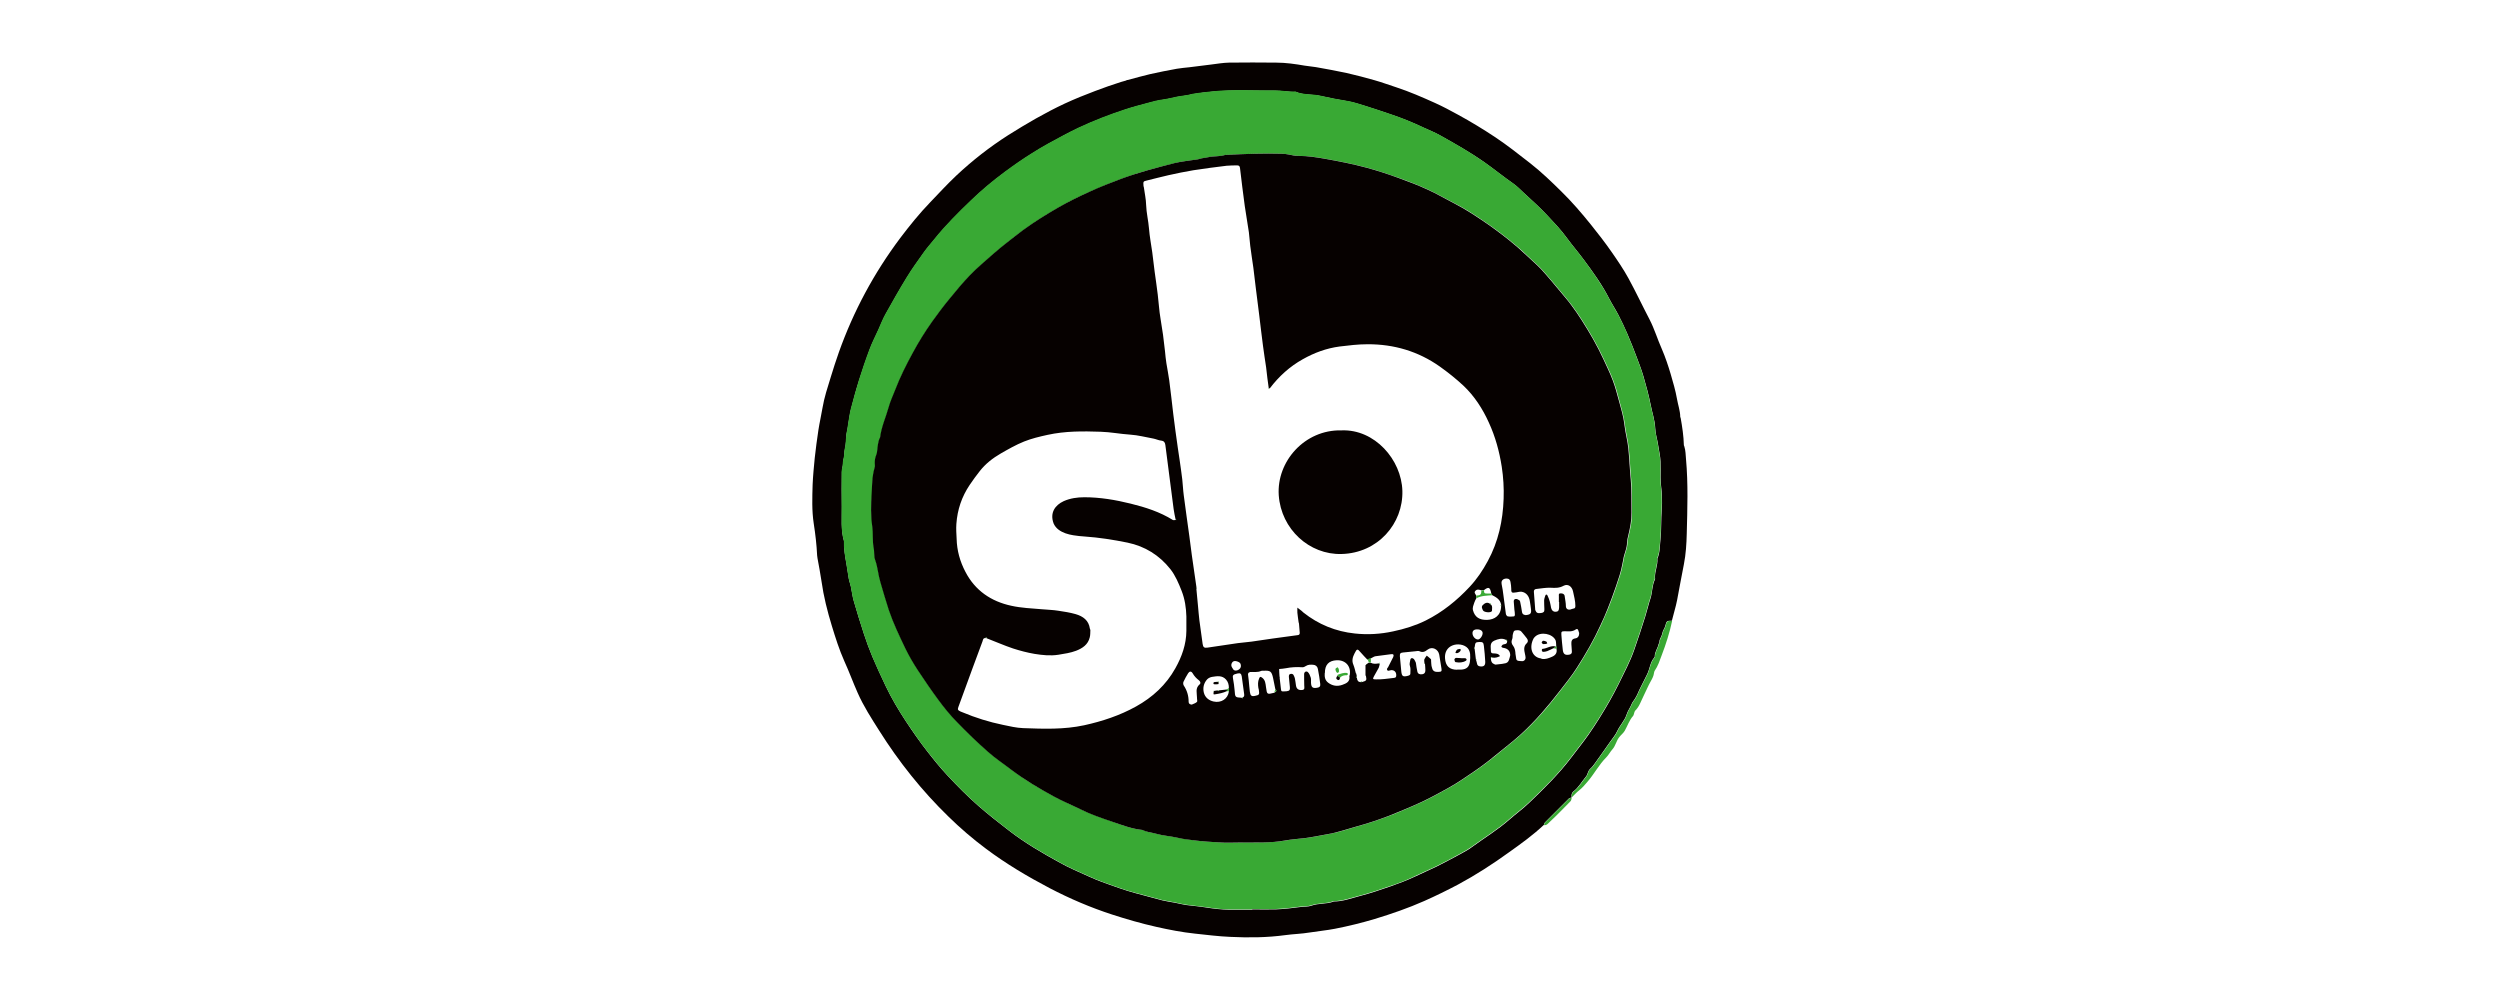 <?xml version="1.0" encoding="UTF-8"?>
<svg xmlns="http://www.w3.org/2000/svg" id="Ebene_1" data-name="Ebene 1" viewBox="0 0 200 80">
  <path d="m90.21,6.4c.6-.16,1.2-.33,1.8-.47.71-.16,1.42-.3,2.14-.43.33-.06.67-.08,1-.12.59-.07,1.18-.15,1.76-.22.47-.06.94-.14,1.41-.15,1.26-.02,2.52-.01,3.78,0,.76,0,1.52.11,2.27.24.3.05.6.07.9.12.82.15,1.64.29,2.46.47.75.17,1.5.37,2.24.58.58.16,1.15.38,1.72.56,1.07.35,2.1.8,3.12,1.26.62.28,1.22.6,1.82.93,1.03.56,2.03,1.17,3.01,1.82.97.65,1.88,1.37,2.79,2.08.88.69,1.69,1.47,2.48,2.25.85.83,1.62,1.73,2.37,2.66.57.71,1.13,1.43,1.65,2.18.48.69.95,1.38,1.35,2.11.59,1.08,1.11,2.19,1.68,3.28.4.77.64,1.6.99,2.38.28.65.5,1.31.7,1.98.19.66.39,1.32.51,2.01.08.47.25.93.26,1.42,0,.03,0,.06.03.08.13.73.24,1.46.26,2.2.01.04.03.07.04.11.1.32.1.66.13.99.18,1.99.11,3.99.06,5.98-.02.81-.07,1.63-.23,2.45-.19.95-.36,1.9-.54,2.85-.11.57-.29,1.11-.42,1.66-.42,0-.42,0-.54.45-.03.1-.08.19-.13.28-.09.16-.1.35-.17.5-.08.17-.17.31-.16.5,0,.05-.06.1-.07.16-.07.33-.31.61-.3.96,0,.03-.01.06-.03.08-.35.39-.36.92-.59,1.37-.21.4-.4.82-.61,1.22-.06.12-.1.24-.16.36-.06.12-.12.24-.19.35-.08.14-.2.26-.26.41-.12.3-.32.56-.42.88-.15.47-.53.84-.74,1.3-.15.33-.41.62-.62.93-.37.52-.73,1.05-1.11,1.57-.13.18-.26.37-.43.52-.2.17-.19.44-.34.62-.33.39-.58.86-.99,1.18-.17.13-.19.3-.16.49h0c-.08.04-.18.05-.23.1-.64.63-1.27,1.26-1.9,1.9-.05.05-.06.13-.09.2-.87.82-1.83,1.51-2.8,2.2-1.3.94-2.65,1.81-4.06,2.57-.89.47-1.79.91-2.71,1.32-1.29.57-2.62,1.03-3.97,1.44-1.04.31-2.1.57-3.17.78-.67.13-1.35.19-2.03.3-.65.11-1.31.12-1.95.21-1.47.2-2.93.21-4.4.14-.94-.04-1.88-.16-2.82-.26-1.04-.11-2.07-.31-3.09-.54-1.2-.27-2.38-.61-3.55-.99-1.72-.56-3.38-1.27-4.99-2.11-1.77-.93-3.49-1.95-5.09-3.15-1.06-.79-2.06-1.65-3-2.57-2.13-2.07-3.97-4.38-5.55-6.89-.62-.98-1.25-1.95-1.72-3.02-.37-.83-.68-1.69-1.06-2.52-.41-.92-.71-1.87-1-2.82-.36-1.18-.66-2.36-.83-3.58-.09-.62-.21-1.23-.32-1.84-.01-.07-.02-.15-.03-.23-.04-.85-.14-1.7-.27-2.54-.16-1.04-.12-2.08-.09-3.12.03-.71.1-1.43.17-2.14.08-.74.18-1.48.29-2.21.09-.6.23-1.19.33-1.79.14-.84.41-1.65.66-2.46.2-.67.42-1.33.65-1.99,1.17-3.29,2.81-6.34,4.91-9.14.75-.99,1.53-1.96,2.39-2.85.69-.72,1.37-1.46,2.09-2.14,1.29-1.21,2.67-2.29,4.16-3.24,1.46-.92,2.95-1.79,4.51-2.52.8-.37,1.61-.7,2.44-1.01.68-.26,1.37-.5,2.06-.72.13-.04.26-.08.39-.11.04-.02.07-.03.11-.05Zm9.96,66.35c.65,0,1.29.02,1.94,0,.65-.03,1.29-.1,1.94-.19.28-.04.6-.01.85-.1.59-.22,1.23-.11,1.8-.34.72,0,1.38-.25,2.06-.43.85-.22,1.68-.5,2.51-.79.67-.24,1.34-.49,1.99-.8.55-.27,1.11-.5,1.66-.77.65-.33,1.3-.67,1.94-1.02.33-.18.66-.36.96-.59.97-.71,2.01-1.34,2.92-2.14.52-.46,1.09-.87,1.59-1.35,1.19-1.14,2.37-2.3,3.37-3.62.45-.6.93-1.19,1.36-1.8.61-.87,1.17-1.78,1.7-2.7.51-.9.96-1.83,1.41-2.76.21-.44.41-.9.57-1.36.31-.88.6-1.77.88-2.66.15-.48.26-.98.42-1.46.16-.5.12-1.04.36-1.52.02-.04,0-.09,0-.14-.02-.52.24-1,.19-1.52.22-.49.19-1.03.25-1.55.08-.79.04-1.58.1-2.38.05-.65.02-1.31-.06-1.96-.09-.83.05-1.68-.11-2.51-.06-.31-.1-.62-.16-.93-.07-.37-.18-.73-.19-1.1-.03-.64-.24-1.23-.36-1.85-.15-.77-.36-1.53-.58-2.29-.15-.51-.34-1.01-.53-1.51-.24-.64-.49-1.27-.76-1.9-.22-.51-.46-1.01-.71-1.5-.23-.45-.52-.88-.75-1.33-.56-1.1-1.28-2.1-2.02-3.09-.44-.6-.93-1.16-1.36-1.75-.48-.67-1.06-1.26-1.61-1.85-.58-.63-1.23-1.19-1.86-1.78-.27-.25-.53-.52-.82-.72-.78-.54-1.51-1.14-2.29-1.69-1.13-.8-2.33-1.47-3.54-2.15-.44-.25-.92-.44-1.38-.65-.82-.39-1.66-.73-2.52-1.02-.7-.24-1.41-.48-2.12-.7-.48-.15-.97-.31-1.46-.39-.71-.12-1.42-.25-2.11-.41-.66-.15-1.36-.05-1.99-.33-.53.03-1.06-.1-1.59-.09-1.67.02-3.34-.09-5.01.07-.54.05-1.08.11-1.61.2-.13.02-.26.06-.39.09-.28.05-.56.08-.84.13-.38.07-.76.18-1.14.23-.42.06-.82.16-1.22.27-.59.16-1.18.31-1.76.5-1.3.43-2.58.92-3.82,1.5-.8.38-1.57.8-2.35,1.23-.46.25-.91.52-1.35.8-.74.46-1.45.96-2.16,1.48-.95.71-1.86,1.46-2.71,2.28-1.02.99-2.03,1.99-2.93,3.1-.28.35-.59.69-.85,1.06-.47.66-.95,1.32-1.37,2.01-.59.96-1.14,1.93-1.69,2.92-.22.4-.39.84-.58,1.26-.24.53-.51,1.05-.71,1.59-.3.81-.58,1.62-.84,2.45-.24.75-.44,1.51-.64,2.27-.09.33-.13.67-.19,1.01-.04.24-.07.47-.11.71-.02.12-.06.23-.07.35-.04.38-.03.76-.12,1.13-.07.27-.02.55-.1.8-.06.18-.05.36-.07.54-.02.18-.08.35-.08.53-.01.92-.02,1.85,0,2.77.01.93-.09,1.86.18,2.77-.02.61.08,1.2.19,1.8.07.4.12.8.19,1.2.04.22.13.43.17.64.08.38.12.77.23,1.14.25.87.52,1.74.8,2.6.2.62.43,1.24.68,1.84.34.8.7,1.58,1.07,2.36.47.99,1.03,1.93,1.63,2.84.54.82,1.1,1.62,1.7,2.39.51.66,1.04,1.31,1.6,1.91.79.85,1.61,1.68,2.49,2.45.79.69,1.61,1.33,2.44,1.97,1.29,1,2.69,1.81,4.11,2.59.72.4,1.48.72,2.23,1.06.43.2.87.38,1.32.54.8.28,1.59.58,2.41.8.73.19,1.46.4,2.2.59.33.08.67.13,1.01.19.29.06.58.13.88.18.54.07,1.08.11,1.61.2.63.1,1.26.17,1.89.18.6,0,1.2,0,1.8,0Z" fill="#060100"></path>
  <path d="m125.75,63.8c-.03-.19-.01-.36.16-.49.41-.32.66-.78.99-1.18.15-.18.14-.45.34-.62.17-.14.3-.33.43-.52.37-.52.74-1.04,1.11-1.57.21-.3.47-.59.62-.93.21-.46.59-.83.74-1.3.1-.32.3-.58.42-.88.06-.15.18-.27.26-.41.07-.11.13-.23.19-.35.06-.12.1-.25.16-.36.21-.4.4-.82.61-1.22.23-.45.24-.98.59-1.37.02-.02.03-.05.03-.08-.01-.35.23-.63.3-.96.01-.06.07-.11.07-.16-.01-.19.09-.33.16-.5.07-.15.08-.34.17-.5.05-.09.1-.18.13-.28.12-.44.11-.44.54-.45-.2.94-.49,1.85-.83,2.74-.16.43-.3.87-.57,1.26-.03.05-.04.11-.05.17-.03.24-.14.45-.26.66-.22.39-.39.81-.59,1.21-.2.4-.33.83-.66,1.15-.04.04-.05.11-.07.16-.03.08-.04.19-.09.25-.31.35-.45.8-.67,1.19-.11.19-.3.33-.44.51-.24.3-.29.69-.55.98-.18.2-.3.45-.49.64-.59.59-.97,1.34-1.51,1.96-.2.24-.41.48-.66.68-.21.16-.39.37-.58.55Z" fill="#39a934"></path>
  <path d="m123.52,66c.03-.07.04-.15.09-.2.63-.64,1.26-1.27,1.9-1.9.06-.05.15-.06.23-.09-.03.1-.03.22-.1.29-.55.56-1.09,1.12-1.67,1.66-.11.1-.24.29-.46.25Z" fill="#39a934"></path>
  <path d="m134.76,35.75s-.03-.07-.04-.11c.01.04.03.07.04.11Z" fill="#39a934"></path>
  <path d="m134.45,33.44s-.04-.05-.03-.08c.01.03.02.05.03.08Z" fill="#39a934"></path>
  <path d="m90.21,6.4l-.11.05.11-.05Z" fill="#39a934"></path>
  <path d="m100.16,72.75c-.6,0-1.2,0-1.8,0-.64,0-1.26-.08-1.89-.18-.53-.08-1.08-.12-1.61-.2-.29-.04-.58-.12-.88-.18-.34-.07-.68-.11-1.01-.19-.73-.19-1.46-.4-2.2-.59-.82-.21-1.61-.52-2.41-.8-.45-.16-.89-.34-1.32-.54-.75-.34-1.51-.66-2.23-1.06-1.42-.78-2.82-1.59-4.11-2.59-.83-.64-1.65-1.28-2.44-1.97-.88-.77-1.7-1.6-2.49-2.45-.56-.61-1.09-1.26-1.6-1.91-.6-.77-1.16-1.58-1.7-2.39-.6-.91-1.16-1.86-1.63-2.84-.37-.78-.74-1.56-1.07-2.36-.25-.6-.48-1.22-.68-1.84-.28-.86-.55-1.73-.8-2.6-.11-.37-.15-.76-.23-1.14-.05-.22-.13-.43-.17-.64-.07-.4-.12-.8-.19-1.2-.11-.6-.21-1.19-.19-1.8-.27-.91-.16-1.84-.18-2.77-.01-.92,0-1.85,0-2.77,0-.18.06-.35.08-.53.02-.18.01-.35.07-.54.08-.25.03-.53.1-.8.09-.36.08-.75.12-1.13.01-.12.05-.23.07-.35.04-.24.07-.47.11-.71.06-.34.1-.68.19-1.01.2-.76.41-1.52.64-2.27.26-.82.53-1.64.84-2.45.2-.54.47-1.06.71-1.59.19-.42.35-.86.58-1.26.55-.98,1.1-1.96,1.69-2.92.42-.69.9-1.35,1.37-2.01.26-.37.57-.71.85-1.06.89-1.11,1.9-2.12,2.93-3.1.85-.82,1.76-1.58,2.71-2.28.7-.52,1.42-1.02,2.16-1.48.44-.28.89-.55,1.35-.8.78-.42,1.55-.85,2.35-1.23,1.24-.58,2.52-1.08,3.82-1.5.58-.19,1.17-.34,1.76-.5.4-.11.8-.22,1.22-.27.38-.05.76-.16,1.14-.23.28-.05.56-.08.84-.13.13-.02.26-.06.39-.09.53-.09,1.07-.14,1.61-.2,1.67-.17,3.34-.06,5.01-.07.53,0,1.06.12,1.59.09.63.28,1.33.18,1.99.33.69.16,1.4.3,2.11.41.5.08.98.24,1.46.39.71.22,1.41.46,2.12.7.86.29,1.7.63,2.52,1.02.46.22.94.4,1.38.65,1.2.67,2.4,1.35,3.54,2.15.78.55,1.51,1.15,2.29,1.69.3.21.56.47.82.72.62.59,1.27,1.15,1.86,1.78.56.6,1.13,1.19,1.61,1.85.44.6.92,1.16,1.36,1.75.73.99,1.45,1.99,2.02,3.09.23.45.51.88.75,1.33.25.49.5.99.71,1.5.27.63.52,1.26.76,1.9.19.5.38,1,.53,1.51.22.76.43,1.52.58,2.29.12.61.34,1.21.36,1.85.02.37.13.73.19,1.1.06.31.1.62.16.93.16.83.02,1.68.11,2.51.07.66.11,1.31.06,1.96-.06.79-.02,1.59-.1,2.38-.05.51-.03,1.05-.25,1.55.05.52-.21,1-.19,1.52,0,.05.01.1,0,.14-.24.48-.19,1.02-.36,1.52-.16.48-.27.97-.42,1.46-.28.89-.57,1.78-.88,2.66-.16.46-.36.92-.57,1.36-.45.93-.89,1.86-1.41,2.76-.53.93-1.09,1.83-1.7,2.7-.43.61-.91,1.2-1.36,1.8-1,1.32-2.17,2.48-3.37,3.62-.5.48-1.07.89-1.59,1.35-.91.8-1.94,1.43-2.92,2.14-.3.22-.63.41-.96.59-.64.35-1.29.7-1.94,1.02-.55.27-1.11.5-1.66.77-.64.32-1.31.57-1.99.8-.83.29-1.66.57-2.51.79-.68.17-1.34.43-2.06.43-.58.23-1.21.13-1.8.34-.25.09-.56.06-.85.1-.64.09-1.29.16-1.94.19-.64.03-1.29,0-1.94,0Zm-.74-5.35c1.14-.01,2.28.04,3.42-.16.54-.1,1.11-.13,1.66-.2.59-.08,1.18-.21,1.77-.31.79-.13,1.55-.4,2.32-.62.85-.23,1.67-.51,2.5-.82.67-.25,1.32-.54,1.98-.82,1-.42,1.94-.94,2.88-1.46.72-.4,1.4-.88,2.08-1.34.39-.26.76-.55,1.13-.83.34-.26.66-.53.99-.8.53-.43,1.06-.85,1.57-1.31,1.15-1.05,2.16-2.23,3.11-3.47.47-.61.95-1.21,1.37-1.86.69-1.08,1.33-2.2,1.87-3.37.2-.45.41-.9.59-1.35.23-.58.45-1.17.65-1.76.2-.59.41-1.18.52-1.8.04-.19.07-.38.11-.57.09-.38.26-.73.26-1.13,0-.21.06-.41.11-.62.14-.59.26-1.18.25-1.78-.02-.88.02-1.77-.06-2.66-.08-.81-.11-1.63-.19-2.45-.06-.66-.25-1.3-.32-1.95-.07-.65-.28-1.28-.44-1.91-.14-.55-.29-1.09-.49-1.62-.22-.59-.5-1.15-.76-1.72-.5-1.07-1.09-2.1-1.73-3.1-.26-.4-.53-.8-.82-1.19-.27-.36-.57-.71-.86-1.06-.51-.6-1.01-1.22-1.54-1.8-.36-.39-.78-.73-1.16-1.1-.46-.45-.94-.86-1.44-1.26-.69-.56-1.41-1.08-2.15-1.58-.69-.47-1.4-.93-2.15-1.31-.73-.38-1.45-.79-2.2-1.14-.76-.35-1.53-.65-2.32-.93-.85-.3-1.71-.6-2.59-.83-1.04-.28-2.09-.49-3.15-.68-.76-.14-1.51-.26-2.29-.26-.12,0-.24-.01-.36-.03-.31-.04-.62-.13-.93-.14-.74-.02-1.48-.02-2.21,0-.75.02-1.49.06-2.24.09-.03,0-.06,0-.09,0-.43.15-.9.08-1.34.18-.17.04-.35.06-.53.09-.12.02-.23.07-.35.09-.62.1-1.26.14-1.86.3-1.44.36-2.88.73-4.27,1.26-.84.31-1.66.65-2.48,1.01-.86.39-1.71.8-2.52,1.27-.98.56-1.94,1.15-2.84,1.82-.44.32-.87.66-1.29,1-.37.29-.73.59-1.09.9-.63.56-1.27,1.1-1.86,1.7-.59.61-1.13,1.27-1.67,1.93-.47.57-.91,1.16-1.34,1.76-.57.8-1.09,1.65-1.56,2.51-.53.97-1.03,1.95-1.42,2.99-.17.46-.38.91-.52,1.38-.22.8-.58,1.56-.68,2.4-.21.37-.19.78-.25,1.18-.01.09-.03.18-.07.26-.1.2-.12.4-.11.62,0,.12.02.26-.01.37-.22.69-.2,1.4-.24,2.1-.05.86-.08,1.74.05,2.61.08.55,0,1.12.11,1.68.06.32.01.68.12.99.2.58.24,1.19.42,1.78.22.74.43,1.48.67,2.22.36,1.08.84,2.1,1.34,3.11.29.59.62,1.16.98,1.71.53.82,1.08,1.63,1.67,2.41.45.61.94,1.2,1.46,1.74.8.82,1.63,1.63,2.49,2.39.58.52,1.24.95,1.86,1.43,1.06.82,2.22,1.49,3.39,2.13.69.38,1.43.68,2.14,1.03.83.41,1.71.7,2.58,1.01.79.28,1.57.58,2.41.65.32.18.69.2,1.03.29.59.17,1.21.2,1.8.34.45.1.92.14,1.38.21.62.08,1.23.11,1.85.15.64.05,1.29.01,1.94.01Z" fill="#39a934"></path>
  <path d="m99.42,67.4c-.65,0-1.29.04-1.94-.01-.62-.04-1.23-.07-1.85-.15-.46-.06-.93-.1-1.38-.21-.6-.14-1.21-.17-1.8-.34-.34-.1-.71-.11-1.03-.29-.84-.08-1.62-.38-2.41-.65-.87-.3-1.75-.59-2.58-1.01-.71-.35-1.45-.65-2.14-1.03-1.17-.64-2.32-1.32-3.39-2.13-.62-.48-1.28-.91-1.86-1.43-.86-.76-1.69-1.56-2.49-2.39-.53-.54-1.01-1.13-1.46-1.74-.58-.78-1.13-1.59-1.67-2.41-.36-.55-.69-1.12-.98-1.71-.49-1.02-.98-2.04-1.34-3.11-.24-.73-.45-1.48-.67-2.22-.18-.59-.21-1.2-.42-1.78-.11-.3-.05-.66-.12-.99-.11-.56-.03-1.13-.11-1.68-.13-.87-.1-1.74-.05-2.61.04-.7.03-1.42.24-2.1.04-.11.01-.24.01-.37,0-.21.02-.42.11-.62.04-.08.05-.17.07-.26.06-.4.05-.81.25-1.18.1-.84.46-1.6.68-2.4.13-.47.34-.92.52-1.38.39-1.03.89-2.02,1.42-2.99.47-.87.99-1.71,1.56-2.51.43-.6.87-1.19,1.34-1.76.54-.66,1.08-1.32,1.67-1.93.58-.6,1.23-1.14,1.86-1.7.35-.31.72-.61,1.09-.9.43-.34.85-.67,1.29-1,.91-.67,1.87-1.26,2.84-1.82.82-.47,1.66-.88,2.52-1.27.82-.37,1.64-.7,2.48-1.01,1.4-.52,2.83-.89,4.27-1.26.61-.15,1.24-.2,1.86-.3.12-.02.23-.06.35-.09.18-.03.36-.05.53-.09.44-.1.9-.03,1.34-.18.03,0,.06,0,.09,0,.75-.03,1.49-.08,2.24-.09.74-.02,1.48-.02,2.21,0,.31,0,.62.09.93.14.12.02.24.03.36.03.77,0,1.52.12,2.29.26,1.06.19,2.11.4,3.15.68.87.23,1.74.52,2.59.83.78.28,1.56.58,2.32.93.75.34,1.46.76,2.2,1.14.75.39,1.45.84,2.15,1.31.74.5,1.45,1.02,2.15,1.58.5.4.98.82,1.44,1.26.38.37.8.71,1.16,1.1.53.58,1.03,1.19,1.54,1.8.29.35.59.69.86,1.06.29.39.56.78.82,1.19.64,1,1.23,2.02,1.73,3.1.26.57.54,1.13.76,1.72.2.53.34,1.07.49,1.62.17.63.37,1.26.44,1.91.07.66.26,1.29.32,1.95.08.82.11,1.63.19,2.45.08.89.04,1.77.06,2.66.01.6-.11,1.19-.25,1.78-.05.2-.1.41-.11.62,0,.4-.17.76-.26,1.13-.04.19-.08.38-.11.57-.11.62-.32,1.21-.52,1.8-.2.59-.42,1.18-.65,1.76-.18.46-.38.91-.59,1.35-.53,1.17-1.18,2.29-1.87,3.37-.41.65-.9,1.25-1.37,1.86-.95,1.23-1.96,2.42-3.11,3.47-.5.46-1.04.88-1.57,1.31-.33.27-.66.54-.99.8-.37.28-.74.57-1.13.83-.68.46-1.36.94-2.08,1.34-.94.52-1.88,1.04-2.88,1.46-.66.28-1.31.56-1.98.82-.82.31-1.65.59-2.5.82-.77.21-1.54.49-2.32.62-.59.1-1.18.23-1.77.31-.55.07-1.11.1-1.66.2-1.14.21-2.28.15-3.42.16Zm.45-13.57l-.03.12c.02.16.04.33.06.49.03.3.05.61.09.91.04.31.14.38.41.32.34-.07.36-.1.31-.46,0-.06-.03-.11-.04-.17-.04-.26-.05-.51.06-.76.06-.15.1-.16.22-.08.28.19.29.49.33.77.08.59.07.6.66.45.2-.12.21-.15.09-.27-.06-.3-.12-.59-.18-.89-.12-.56-.22-.63-.77-.6-.06,0-.13-.01-.18.01-.29.14-.6.07-.9.09-.03.02-.06.04-.1.05v.02s-.02,0-.02,0Zm19.43-6.36c-.09-.49-.21-.55-.57-.27-.07,0-.15.02-.22.03-.17-.06-.35-.12-.49.05-.12.14.03.24.07.36,0,.07.01.14.02.21-.06.12-.13.24-.17.37-.06.2-.16.38-.1.61.15.54.51.78,1.14.76.58-.02,1.11-.35,1.11-1.12,0-.03,0-.07,0-.1-.07-.41-.39-.59-.72-.76-.03-.05-.05-.1-.08-.15Zm-20.61,6.12l.1.05c.14.02.26-.02.37-.12.14-.12.13-.29.08-.42-.04-.09-.17-.16-.28-.19-.13-.04-.27-.06-.38.08-.1.14-.1.28-.01.42.04.06.08.12.12.18Zm19.28-1.69c.03.28.07.56.1.85,0,.02,0,.05.02.07.02.09.06.17.07.26.02.14.1.21.24.23.29.04.43-.06.42-.37-.02-.42-.06-.84-.11-1.27-.03-.28-.1-.32-.38-.31-.3.02-.31.04-.36.44-.09.04-.06.07.01.09Zm-18.54,3.89c.13-.06.11-.18.1-.28-.06-.47-.12-.93-.19-1.4-.04-.23-.13-.28-.35-.23-.35.08-.4.14-.35.4.05.31.11.63.13.95.04.55.03.56.56.59.06.08.08.05.09-.03Zm26.89-5.18c-.07-.28-.13-.34-.25-.26-.28.2-.57.16-.87.15-.27,0-.31.02-.29.28.02.39.07.78.11,1.18.03.36.18.48.53.41.14-.03.21-.11.2-.25-.01-.2-.03-.4-.04-.59-.01-.23.02-.42.32-.46.17-.02.29-.15.3-.35v-.1Zm-17.84,3.24s.02.06.03.09c.01.06.03.12.04.18-.09.04-.06.07,0,.09q.02.34.28.36s.07,0,.11,0c.39-.11.4-.14.34-.47,0-.03-.04-.05-.04-.08,0-.27,0-.54,0-.81.03,0,.05-.03.06-.06.06-.04.13-.09.19-.13.06,0,.11,0,.17,0,.2.11.41.09.63.05.03.02.06.03.09.05-.03.1-.04.21-.08.3-.12.23-.25.45-.38.68-.12.22-.1.25.16.25.23,0,.46,0,.69-.03.26-.02.51-.07.76-.09.15-.01.17-.1.17-.22,0-.25-.15-.4-.39-.4-.07,0-.15.04-.22.05-.1.01-.16-.08-.12-.18.02-.04.05-.07.08-.11.14-.27.28-.54.41-.81.03-.06.04-.17,0-.2-.04-.04-.14-.03-.21-.02-.41.05-.81.11-1.22.16l-.1.03c-.09.05-.19.1-.28.15-.09.03-.17.06-.26.09-.17-.19-.36-.36-.52-.56-.28-.33-.31-.33-.51.07-.15.29-.23.58-.09.9.09.22.14.46.2.69Zm13.36-.96s.07-.04.1-.05c.17-.15.09-.34.06-.51-.07-.32-.14-.62.15-.88.11-.1.1-.25,0-.38-.14-.18-.28-.36-.43-.53-.13-.15-.3-.13-.47-.11-.18.02-.18.19-.22.31-.04.13,0,.28-.06.4-.09.2-.04.37.07.51.13.17.17.35.19.55,0,.15.05.3.06.45,0,.14.08.2.19.22.12.02.24.02.36.02Zm-1.02-.44c0-.36-.18-.56-.53-.62-.03,0-.06,0-.09-.02-.04-.02-.1-.06-.09-.08.02-.05.05-.11.09-.14.12-.09.36-.01.37-.26,0-.07.01-.16-.11-.15-.32-.15-.61-.06-.91.07-.41.18-.27.53-.28.83,0,.14.06.19.19.19.2.01.42,0,.54.22-.19.1-.38.15-.6.12-.01,0-.03-.01-.04-.02-.08-.07-.09-.02-.09.05q-.01.38.26.49s.07.02.11.04c.18-.02.35-.04.53-.06.45-.06.51-.12.62-.56,0-.04.01-.07.02-.11Zm2.42.21s.07.03.11.05c.28.05.54-.05.79-.16.28-.11.45-.31.38-.64,0-.07-.01-.14-.02-.2-.02-.16,0-.34-.05-.48-.25-.55-1.2-.72-1.64-.3-.04.04-.09.09-.12.14-.38.71-.15,1.48.55,1.6Zm-24.93,2.66c0-.1,0-.19,0-.29,0-.25-.06-.48-.23-.67-.32-.35-.72-.27-1.11-.21-.14.02-.31.1-.4.2-.27.3-.36.68-.26,1.07.1.38.39.61.77.7.61.14,1.15-.21,1.23-.8Zm23.63-6.14l.11.03c.39-.04.47-.13.43-.47-.02-.21-.06-.42-.09-.63-.06-.42-.29-.71-.66-.77-.14-.02-.29.03-.44.05-.3.03-.4.09-.39-.29,0-.18-.03-.36-.06-.54-.01-.07-.04-.15-.09-.2-.09-.1-.34-.1-.47-.02-.15.09-.18.21-.15.39.07.31.11.63.15.94.07.48.12.96.19,1.44.01.08.09.19.15.2.16.03.34.02.5,0,.03,0,.08-.09.07-.14,0-.14-.02-.27-.04-.41-.02-.21-.04-.42-.05-.64-.01-.16.09-.22.23-.2.08.01.16.08.24.12.01.03.02.06.04.09.05.28.12.55.15.83.02.13.08.18.18.23Zm-19.57,5.03c.03.29.07.57.1.86.03.24.02.25.28.24.06,0,.12,0,.18-.01.23-.03.28-.1.26-.33-.03-.27-.06-.54-.08-.82,0-.11,0-.22.15-.24.12-.02.21.03.25.15.03.07.07.14.08.21.04.19.06.39.09.58.04.26.2.38.49.35.24-.02.17-.22.17-.35,0-.31-.02-.61-.01-.92,0-.19.19-.28.31-.15.11.11.17.28.22.43.04.13.01.27.02.41.02.37.13.46.49.4.19-.03.27-.1.25-.3-.05-.41-.11-.81-.19-1.21-.04-.2-.18-.32-.39-.33-.2-.01-.39-.02-.57.1-.08.06-.2.11-.29.1-.44-.03-.88-.01-1.32.08-.17.04-.36.04-.53.06,0,.19.02.38.03.58,0,.04.02.07.03.11Zm11.61-1.09s-.02-.07-.03-.11c0-.09-.03-.19,0-.27.04-.1.12-.19.19-.29.11.09.23.18.33.28.03.03.01.12.02.18,0,.12.02.24.03.36.01.04.02.07.03.11q.06.37.41.37s.09,0,.14,0c.21-.01.25-.05.22-.25-.06-.37-.12-.75-.18-1.12-.08-.45-.57-.69-.93-.41-.22.17-.39.25-.65.13-.09-.04-.21-.02-.32,0-.33.03-.67.06-1,.1-.21.02-.26.08-.25.3.03.4.07.79.11,1.18.04.43.13.49.55.38.13-.04.19-.09.18-.21,0-.18.03-.38-.03-.55-.07-.18,0-.33.02-.49.02-.17.15-.21.29-.09.05.05.07.13.11.19.02.04.03.07.05.11.04.24.06.48.12.71.04.18.19.24.39.21.17-.03.25-.12.25-.32,0-.17-.02-.33-.03-.5Zm-35.13-2.07c-.21-.03-.21.15-.25.26-.27.71-.53,1.42-.79,2.13-.38,1.04-.76,2.08-1.14,3.12-.07.2-.05.25.15.35.05.03.11.04.17.07,1.05.44,2.13.78,3.25,1.01.53.11,1.07.24,1.61.26,1.64.06,3.27.12,4.89-.23,1.45-.32,2.84-.78,4.14-1.5,1.33-.74,2.41-1.73,3.15-3.06.52-.93.87-1.91.88-2.99,0-.38,0-.77,0-1.15-.02-.7-.12-1.39-.38-2.05-.24-.61-.5-1.23-.9-1.74-.88-1.11-2.03-1.83-3.43-2.12-1.13-.23-2.27-.41-3.43-.49-.3-.02-.61-.05-.91-.1-.42-.07-.84-.19-1.18-.45-.16-.12-.31-.3-.39-.49-.32-.85.11-1.47.81-1.79.52-.23,1.08-.31,1.65-.31,1.26,0,2.49.21,3.7.51,1.18.29,2.34.66,3.38,1.31.05.03.14,0,.21,0,.03,0,.06,0,.08-.01-.02,0-.05-.01-.07-.02-.06-.28-.12-.56-.16-.85-.13-.98-.25-1.96-.38-2.94-.09-.72-.19-1.44-.28-2.17-.03-.2-.09-.33-.33-.36-.21-.02-.41-.12-.61-.16-.62-.11-1.24-.28-1.88-.32-.79-.05-1.58-.21-2.36-.23-1.42-.05-2.84-.06-4.25.25-.64.14-1.27.29-1.87.53-.65.26-1.26.61-1.87.96-.64.37-1.22.82-1.68,1.41-.28.36-.56.73-.81,1.11-.63.94-.98,1.97-1.06,3.11-.03.4,0,.79.02,1.18.02.95.27,1.84.71,2.67.77,1.48,2.04,2.35,3.66,2.7.81.18,1.63.21,2.45.28.44.04.89.05,1.32.12.46.07.93.14,1.38.27.59.17,1.05.5,1.14,1.16l.04.11c-.01.2,0,.4-.05.59-.14.58-.58.87-1.09,1.07-.45.17-.93.24-1.42.32-.65.1-1.28.03-1.91-.07-.58-.1-1.15-.25-1.71-.43-.72-.24-1.41-.55-2.12-.82-.01-.07-.03-.11-.09-.02Zm16.86-3.94c.04.46.08.91.13,1.37.04.38.06.76.11,1.14.08.63.18,1.26.26,1.89.04.27.12.34.39.3.81-.12,1.62-.24,2.43-.36.36-.05.73-.07,1.09-.12.57-.08,1.14-.17,1.71-.25.66-.09,1.32-.18,1.99-.27.11-.01.16-.07.16-.18-.02-.24-.04-.48-.06-.73,0-.04-.02-.07-.03-.11-.03-.26-.08-.51-.1-.77-.01-.13,0-.27,0-.41.11.09.23.17.34.26.05.04.09.09.14.13,1.21.96,2.59,1.52,4.12,1.68,1.02.11,2.05.05,3.06-.17.9-.19,1.78-.46,2.61-.87,1.34-.67,2.49-1.6,3.51-2.69.58-.62,1.05-1.32,1.45-2.06.85-1.56,1.21-3.24,1.27-4.99.03-.86-.02-1.71-.15-2.56-.19-1.22-.51-2.4-1.03-3.53-.5-1.11-1.16-2.13-2.04-2.96-.59-.55-1.23-1.06-1.89-1.53-1.73-1.22-3.67-1.79-5.78-1.78-.75,0-1.49.09-2.23.18-1.06.14-2.03.5-2.95,1.02-1.04.58-1.91,1.37-2.63,2.32-.03,0-.06,0-.09,0-.04-.27-.07-.54-.11-.81-.03-.29-.06-.58-.1-.86-.08-.57-.18-1.14-.25-1.72-.11-.81-.2-1.63-.3-2.44-.09-.74-.19-1.48-.28-2.22-.07-.53-.12-1.05-.19-1.58-.08-.59-.18-1.17-.25-1.76-.05-.36-.06-.73-.11-1.09-.1-.7-.23-1.4-.33-2.11-.14-1.01-.26-2.02-.38-3.03-.02-.16-.09-.21-.24-.21-.28.01-.56,0-.83.03-.89.11-1.78.22-2.66.36-.67.11-1.34.25-2.01.4-.57.13-1.14.28-1.71.42-.29.07-.3.07-.27.44.01.04.02.08.03.11.06.47.17.93.18,1.4.02.64.18,1.26.23,1.9.05.63.17,1.26.26,1.89.07.51.13,1.02.19,1.54.08.62.18,1.23.25,1.85.08.63.11,1.28.22,1.91.15.87.27,1.74.36,2.62.03.32.06.64.11.95.07.46.17.92.23,1.38.12.89.21,1.78.32,2.68.11.92.24,1.83.37,2.75.04.31.1.63.14.94.07.51.15,1.02.21,1.54.05.42.06.85.12,1.28.14,1.1.3,2.19.45,3.29.07.51.13,1.02.2,1.53.12.86.25,1.71.37,2.57,0,.01-.02.03-.02.04.01.02.03.05.05.07Zm29.02,1.05h-.02c0-.15,0-.31,0-.46,0-.1-.04-.23.13-.23.15,0,.28.02.33.19.01.04.01.09.02.14.03.23.08.45.08.68,0,.22.15.33.37.28.07-.02.14-.06.22-.07.14-.01.17-.09.17-.22,0-.4-.11-.78-.19-1.17-.09-.39-.41-.62-.75-.44-.35.19-.66.18-1.02.16-.39-.02-.79.06-1.18.1-.12.01-.19.1-.18.22.03.49.07.97.11,1.46,0,.01.01.03.02.04.07.19.18.24.45.2.2-.03.27-.1.26-.3,0-.23-.03-.46-.02-.69,0-.13.05-.27.09-.39.04-.12.13-.13.18-.02.08.16.14.33.19.51.05.16.06.33.1.49.05.21.2.32.39.3.18-.02.24-.1.25-.36,0-.14,0-.28,0-.41Zm-18.75,5.69c-.02.27,0,.56.28.77.34.25.71.31,1.12.17.33-.12.64-.25.57-.7,0-.03.02-.06.03-.09.12-.7-.34-1.21-1.05-1.18-.62.03-.94.35-.94,1.02Zm10.59-.28c.11,0,.21,0,.32,0,.43-.03.63-.2.7-.61.03-.21.04-.43.02-.64-.02-.16-.08-.33-.18-.45-.27-.32-.85-.41-1.27-.22-.38.17-.59.53-.56,1,.04.63.35.93.98.93Zm-21.23,2.8c.14-.07.31-.11.42-.22.05-.05-.01-.22,0-.33,0-.37-.16-.76.21-1.07.11-.09.06-.23-.05-.32-.21-.16-.38-.34-.51-.57-.11-.18-.25-.17-.36,0-.14.22-.26.45-.37.68-.04.08-.03.22.02.3.26.39.39.82.39,1.29,0,.16.08.22.25.24Zm22.46-5.71c0,.25.22.5.44.5.16,0,.38-.3.37-.52,0-.18-.2-.3-.45-.29-.24,0-.37.12-.36.31Z" fill="#060100"></path>
  <path d="m119.38,47.62c-.43.03-.87.03-1.27.24l-.02-.21c.35-.02.42-.09.42-.41.07,0,.15-.02.22-.03-.02.15-.02.28.2.27.12,0,.25,0,.37,0,.03.05.05.1.08.15Z" fill="#39a934"></path>
  <path d="m109.51,53l-.1-.27c.09-.03.17-.06.26-.09,0,.12,0,.24,0,.36-.06,0-.11,0-.17,0Z" fill="#39a934"></path>
  <path d="m98.15,55.16c.05-.05.11-.09.16-.14,0,.1,0,.19,0,.29-.06,0-.12-.01-.18-.02v-.13Z" fill="#39a934"></path>
  <path d="m101.94,55.4c.03-.09.06-.18.09-.27.12.12.11.15-.09.27Z" fill="#39a934"></path>
  <path d="m124.53,51.9c-.09-.01-.18-.03-.27-.04.06-.05.12-.09.18-.14.02-.01.04-.02.07-.03,0,.07.01.14.02.2Z" fill="#39a934"></path>
  <path d="m120.58,51.32s-.07-.1-.11-.15c.12-.01.1.08.11.15Z" fill="#39a934"></path>
  <path d="m110.31,53.05c.06-.04.11-.06.09.05-.03-.02-.06-.03-.09-.05Z" fill="#39a934"></path>
  <path d="m87.2,50.31l.04.11-.04-.11Z" fill="#39a934"></path>
  <path d="m119.38,52.58s-.06.03-.09.05c0-.07,0-.12.09-.05Z" fill="#39a934"></path>
  <path d="m123.25,52.65s.07.03.11.05c-.04-.02-.07-.03-.11-.05Z" fill="#39a934"></path>
  <path d="m118.08,52.74s.04.02.06.03c-.01.01-.03.02-.04.04-.02-.02-.02-.05-.02-.07Z" fill="#39a934"></path>
  <path d="m95.68,46.99s.02.07.04.11c-.02-.02-.04-.04-.05-.07,0,0,.01-.03.02-.04Z" fill="#39a934"></path>
  <path d="m121.85,52.88s.07-.04.1-.05c-.03.02-.07.04-.1.05Z" fill="#39a934"></path>
  <path d="m120.81,52.54s.01-.07.02-.11c0,.04-.01.07-.02.11Z" fill="#39a934"></path>
  <path d="m113.21,52.9s.03.07.05.11c-.02-.04-.03-.07-.05-.11Z" fill="#39a934"></path>
  <path d="m110.06,52.46s-.07.02-.1.03c.03,0,.07-.02.1-.03Z" fill="#39a934"></path>
  <path d="m113.99,53.11s-.04-.05-.05-.07c0,0,.01-.03.02-.04.01.04.02.07.03.11Z" fill="#39a934"></path>
  <path d="m109.26,53.19s.04-.04.06-.06c0,.03-.03.05-.06.06Z" fill="#39a934"></path>
  <path d="m119.56,53.13s.07.02.11.04c-.04-.01-.07-.02-.11-.04Z" fill="#39a934"></path>
  <path d="m94.06,41.61v-.03s.06.01.08.02c-.03,0-.06,0-.08.01Z" fill="#39a934"></path>
  <path d="m114.51,53.26s.02.07.03.11c-.01-.04-.02-.07-.03-.11Z" fill="#39a934"></path>
  <path d="m121.59,48.03l.04.09-.04-.09Z" fill="#39a934"></path>
  <path d="m98.7,53.59l.1.05-.1-.05Z" fill="#39a934"></path>
  <path d="m101.56,31.04l-.06.07s-.02-.05-.02-.07c.03,0,.06,0,.09,0Z" fill="#39a934"></path>
  <path d="m99.99,53.74s-.06.04-.1.05c.03-.02.06-.04.1-.05Z" fill="#39a934"></path>
  <path d="m91.45,14.86s.02.08.03.11c-.01-.04-.02-.08-.03-.11Z" fill="#39a934"></path>
  <path d="m99.87,53.82l-.03.12.03-.12Z" fill="#39a934"></path>
  <path d="m117.97,51.8v.09c-.06-.02-.09-.05,0-.09Z" fill="#39a934"></path>
  <path d="m108.49,53.84s.02.06.03.09c0-.03-.02-.06-.03-.09Z" fill="#39a934"></path>
  <path d="m102.36,54.09s.02.07.03.11c0-.04-.02-.07-.03-.11Z" fill="#39a934"></path>
  <path d="m120.1,48.48c-.08-.03-.08-.06,0-.1,0,.03,0,.07,0,.1Z" fill="#39a934"></path>
  <path d="m108.56,54.11s0,.06,0,.09c-.07-.02-.1-.05,0-.09Z" fill="#39a934"></path>
  <path d="m108.85,54.56c.03-.07.07-.08.11,0-.04,0-.07,0-.11,0Z" fill="#39a934"></path>
  <path d="m78.94,51.06s-.06-.01-.09-.02c.05-.09.07-.05.09.02Z" fill="#39a934"></path>
  <path d="m126.34,50.7s-.02-.04-.02-.06c0-.01,0-.02.01-.03v.1Z" fill="#39a934"></path>
  <path d="m121.95,49.17s.07.02.11.03c-.04,0-.07-.02-.11-.03Z" fill="#39a934"></path>
  <path d="m103.91,49.88l-.03-.11s.02.07.03.11Z" fill="#39a934"></path>
  <path d="m99.34,55.81s.06-.02.09-.03c-.01.07-.04.11-.09.03Z" fill="#39a934"></path>
  <path d="m107.32,34.43c2.65-.11,4.8,2.34,4.87,4.84.07,2.62-1.96,4.98-4.87,5.05-2.57.07-4.83-1.98-5.02-4.7-.18-2.71,2.08-5.26,5.01-5.19Z" fill="#060100"></path>
  <path d="m106.99,54.07s0-.08.02-.09c.25-.08.49-.19.76-.14.03,0,.06.07.06.1,0,.03-.06.08-.09.08-.21-.01-.39.04-.54.19-.07-.05-.15-.09-.22-.14Z" fill="#39a934"></path>
  <path d="m107.12,53.66s0,.09-.03.12c-.02.03-.08.06-.11.05-.08-.03-.18-.26-.13-.34.03-.05.11-.08.17-.11.03.05.06.09.08.14.01.04.01.09.02.15Z" fill="#39a934"></path>
  <path d="m106.99,54.07c.07.05.15.09.22.14-.03.1-.05.24-.19.18-.16-.07-.14-.2-.03-.32Z" fill="#060100"></path>
  <path d="m119.29,48.38c.13.14.06.32.07.48,0,.01-.01.03-.02.04-.1.14-.62.09-.7-.07-.07-.14-.15-.29-.02-.42.15-.15.34-.27.56-.12.04.03.07.07.11.1Z" fill="#060100"></path>
  <path d="m119.29,48.38s-.07-.07-.11-.1q.09-.05.11.1Z" fill="#39a934"></path>
  <path d="m117.07,52.66c.06,0,.12-.01.17,0,.11.06.12.14.03.2-.26.16-.54.16-.83.11-.04,0-.09-.14-.09-.21,0-.04.08-.13.13-.13.16,0,.33.02.49.03.03,0,.07,0,.1-.01Z" fill="#060100"></path>
  <path d="m116.86,51.98c0,.14-.21.3-.36.27-.03,0-.07-.04-.07-.04.04-.08.07-.18.13-.23.06-.05.16-.05.25-.07.01,0,.03.04.05.06Z" fill="#060100"></path>
  <path d="m117.07,52.66s-.07,0-.1.01c.03,0,.07,0,.1-.01Z" fill="#39a934"></path>
  <path d="m98.15,55.16s0,.08,0,.13c-.29.14-.6.2-.91.25-.18.03-.18.03-.14-.23.01-.01.03-.03.04-.04.09-.01.18-.02.27-.04.04.09.07.06.09,0,.22-.02.43-.04.65-.07Z" fill="#060100"></path>
  <path d="m97.49,54.57c0,.06,0,.16-.02.16-.12.02-.24.02-.35.01-.02,0-.05-.05-.05-.07,0-.04.03-.1.06-.1.09-.02.18-.02.27-.02l.04.02h.05Z" fill="#060100"></path>
  <path d="m97.49,54.57h-.05s-.04-.02-.04-.02c.02-.02.04-.04.06-.06,0,.02.02.05.03.07Z" fill="#39a934"></path>
  <path d="m97.13,55.28s-.03.03-.04.04c0-.02-.01-.04-.02-.06.02,0,.04.01.06.02Z" fill="#39a934"></path>
  <path d="m97.5,55.23c-.02.07-.05.1-.09,0,.03,0,.06,0,.09,0Z" fill="#39a934"></path>
  <path d="m124.45,51.72c-.06.05-.12.09-.18.14-.16.08-.32.16-.49.23-.11.04-.23.06-.35.06-.03,0-.08-.08-.09-.13,0-.03.03-.11.05-.11.36-.02.68-.3,1.06-.19Z" fill="#060100"></path>
  <path d="m123.61,51.52c-.1,0-.15.02-.18,0-.04-.03-.1-.09-.1-.12.02-.06.08-.14.13-.14.08,0,.18.03.25.07.04.02.05.1.07.15-.04.01-.08.03-.13.04-.03,0-.06,0-.04,0Z" fill="#060100"></path>
</svg>
